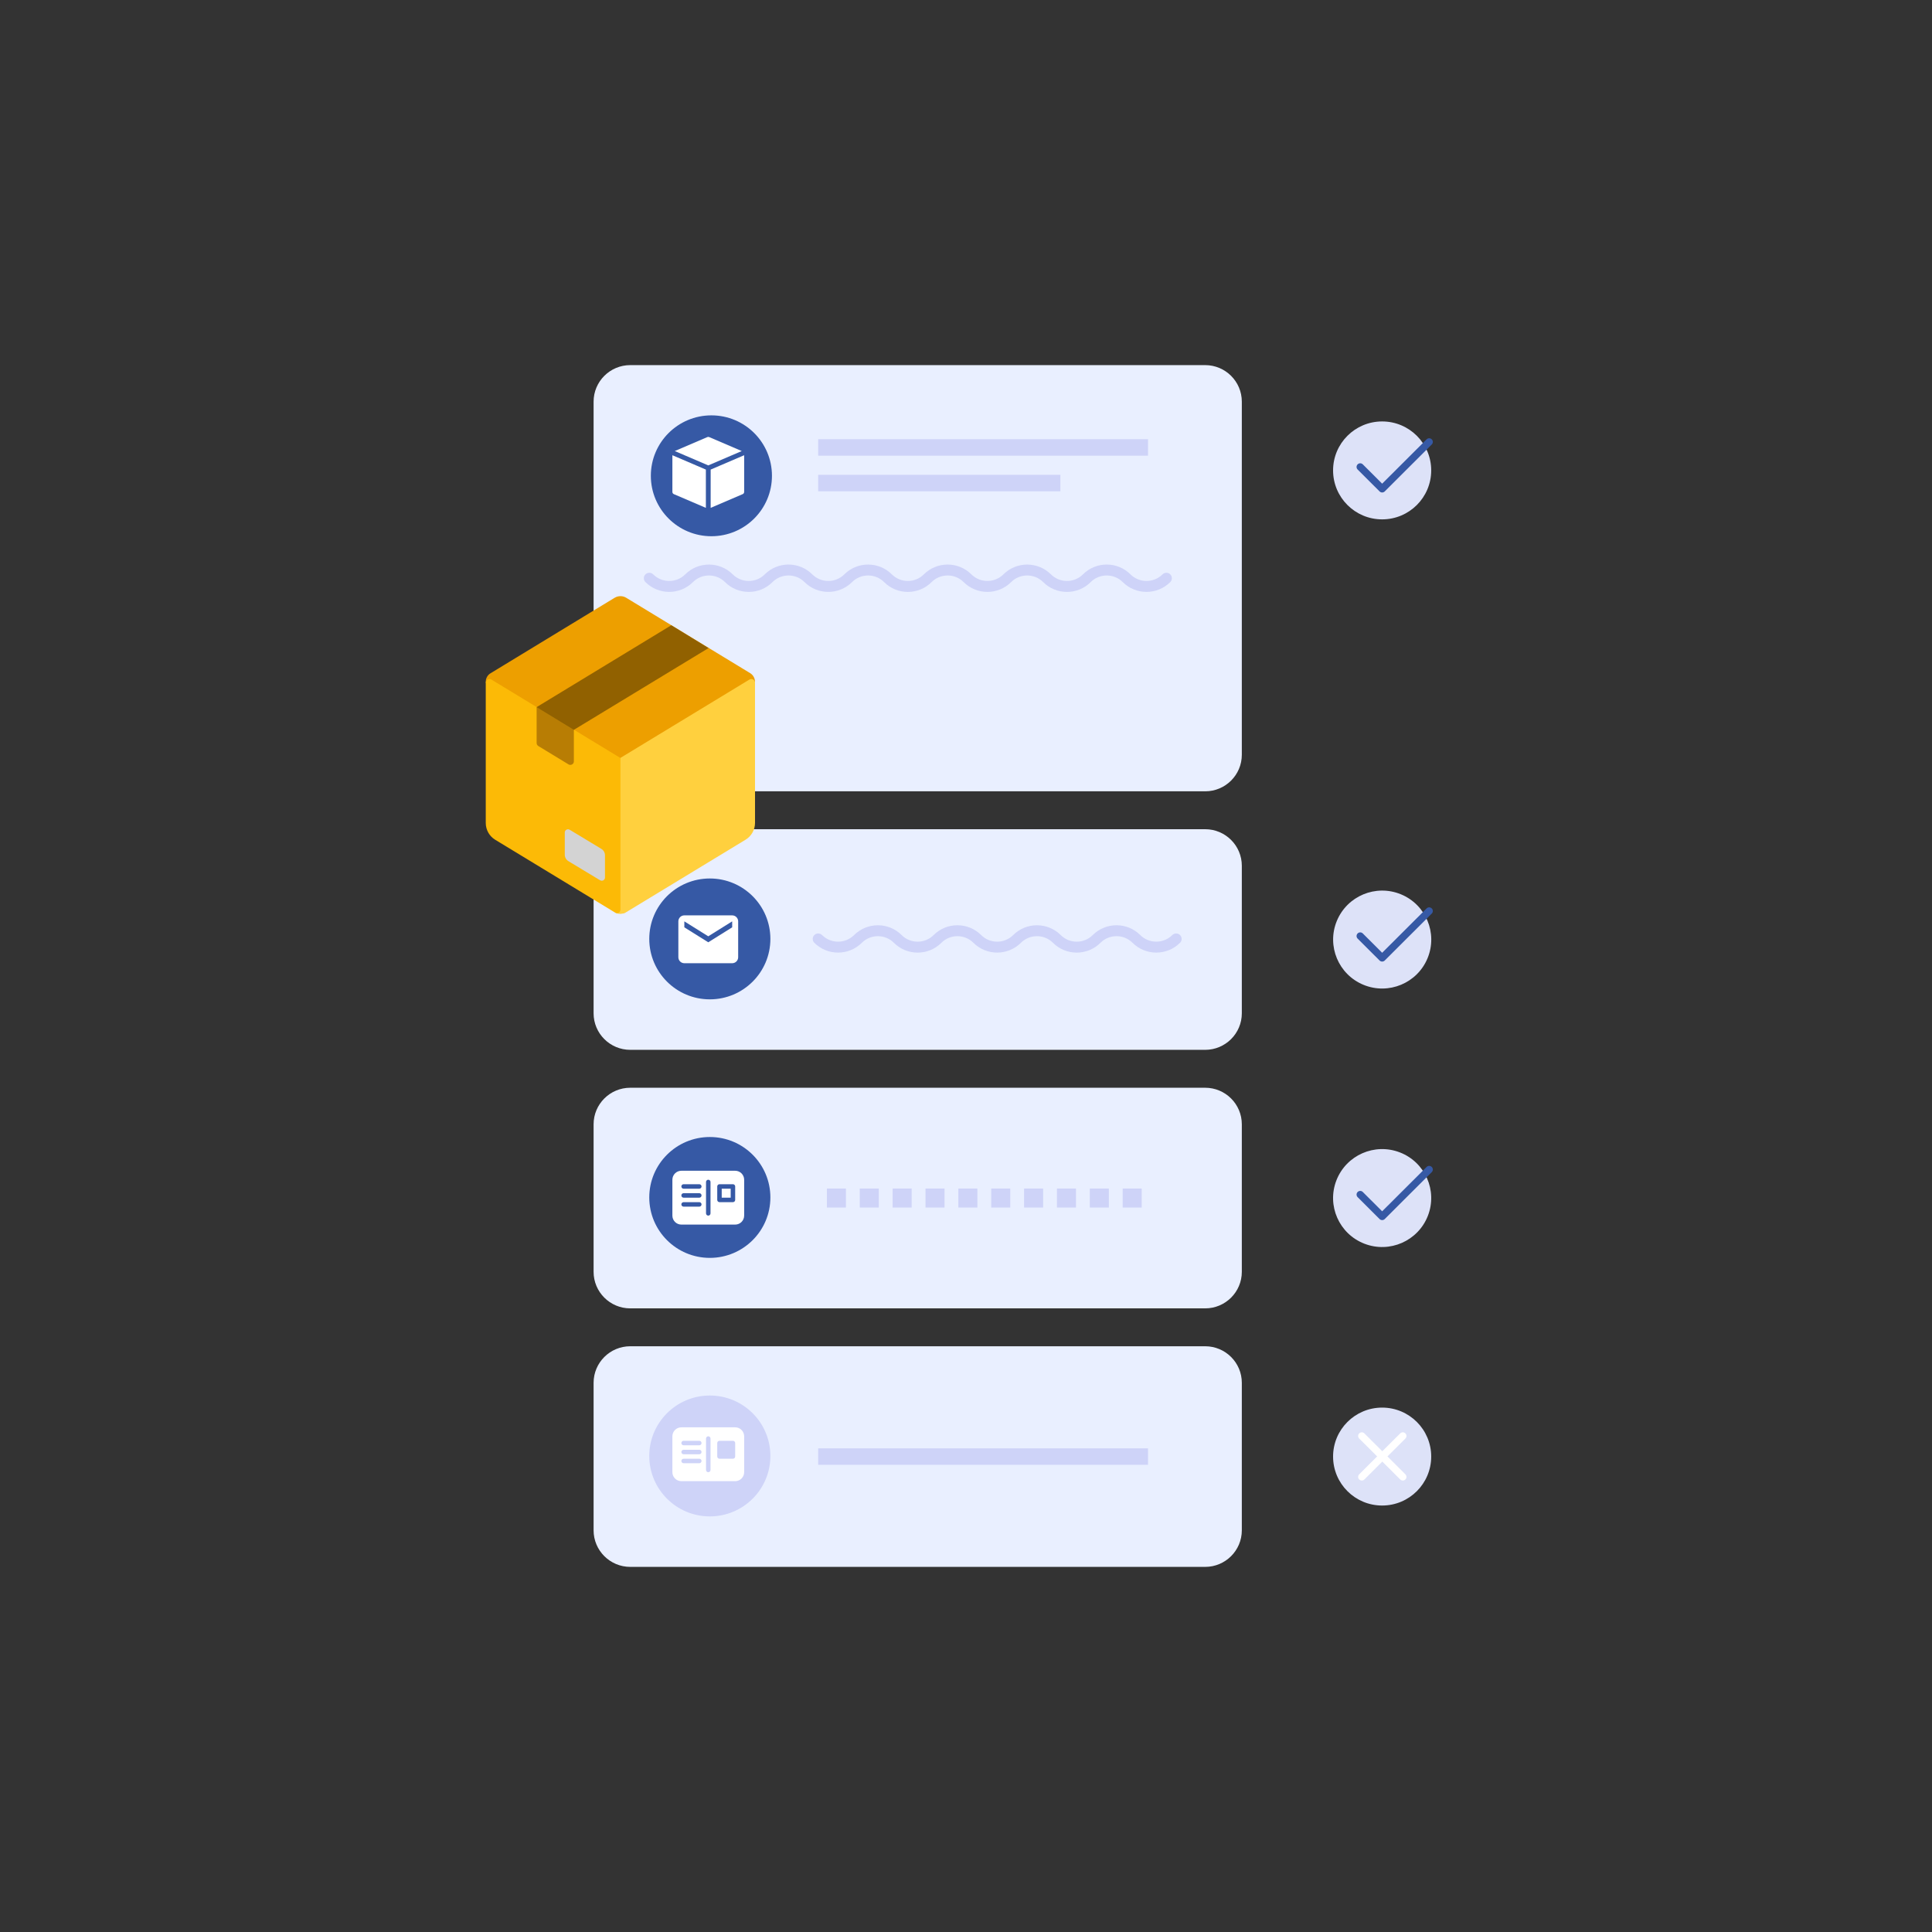 <svg width="350" height="350" viewBox="0 0 350 350" fill="none" xmlns="http://www.w3.org/2000/svg">
<rect x="0" y="0" width="350" height="350" fill="#333333" stroke="none"/>
<path d="M250.388 272.74C255.297 272.74 259.276 268.769 259.276 263.87C259.276 258.971 255.297 255 250.388 255C245.479 255 241.5 258.971 241.5 263.87C241.5 268.769 245.479 272.74 250.388 272.74Z" fill="#DDE2F8"/>
<path d="M258.675 220.25C260.451 215.683 258.182 210.544 253.606 208.771C249.03 206.998 243.881 209.262 242.104 213.829C240.327 218.396 242.596 223.535 247.172 225.308C251.748 227.081 256.898 224.817 258.675 220.25Z" fill="#DDE2F8"/>
<path d="M258.618 173.585C260.485 169.054 258.319 163.871 253.779 162.007C249.24 160.144 244.046 162.305 242.178 166.836C240.311 171.366 242.477 176.55 247.017 178.413C251.556 180.277 256.75 178.115 258.618 173.585Z" fill="#DDE2F8"/>
<path d="M250.388 94.088C255.297 94.088 259.276 90.117 259.276 85.218C259.276 80.319 255.297 76.348 250.388 76.348C245.479 76.348 241.5 80.319 241.5 85.218C241.5 90.117 245.479 94.088 250.388 94.088Z" fill="#DDE2F8"/>
<path d="M246.702 268.213C246.533 268.213 246.363 268.15 246.234 268.02C245.974 267.762 245.974 267.344 246.234 267.086L253.664 259.671C253.923 259.412 254.341 259.412 254.6 259.671C254.86 259.929 254.86 260.347 254.6 260.605L247.17 268.02C247.041 268.15 246.871 268.213 246.702 268.213Z" fill="white"/>
<path d="M254.132 268.213C253.963 268.213 253.793 268.15 253.664 268.02L246.234 260.605C245.974 260.347 245.974 259.929 246.234 259.671C246.493 259.412 246.911 259.412 247.17 259.671L254.6 267.086C254.86 267.344 254.86 267.762 254.6 268.02C254.471 268.15 254.301 268.213 254.132 268.213Z" fill="white"/>
<path d="M250.391 221.033C250.222 221.033 250.052 220.97 249.923 220.84L245.948 216.874C245.689 216.615 245.689 216.198 245.948 215.939C246.208 215.68 246.626 215.68 246.885 215.939L250.391 219.438L258.44 211.405C258.7 211.146 259.118 211.146 259.377 211.405C259.636 211.664 259.636 212.081 259.377 212.34L250.859 220.84C250.73 220.97 250.56 221.033 250.391 221.033Z" fill="#3659A5"/>
<path d="M250.391 174.197C250.222 174.197 250.052 174.134 249.923 174.004L245.948 170.038C245.689 169.779 245.689 169.362 245.948 169.103C246.208 168.844 246.626 168.844 246.885 169.103L250.391 172.602L258.44 164.569C258.7 164.31 259.118 164.31 259.377 164.569C259.636 164.828 259.636 165.245 259.377 165.504L250.859 174.004C250.73 174.134 250.56 174.197 250.391 174.197Z" fill="#3659A5"/>
<path d="M250.391 89.217C250.216 89.217 250.047 89.148 249.923 89.024L245.948 85.058C245.689 84.799 245.689 84.382 245.948 84.123C246.208 83.864 246.626 83.864 246.885 84.123L250.391 87.622L258.44 79.589C258.7 79.33 259.118 79.33 259.377 79.589C259.636 79.847 259.636 80.265 259.377 80.523L250.859 89.024C250.735 89.148 250.568 89.217 250.391 89.217Z" fill="#3659A5"/>
<path d="M218.326 66.144H114.177C110.509 66.144 107.535 69.112 107.535 72.773V136.727C107.535 140.388 110.509 143.355 114.177 143.355H218.326C221.994 143.355 224.968 140.388 224.968 136.727V72.773C224.968 69.112 221.994 66.144 218.326 66.144Z" fill="#E9EFFF"/>
<path d="M117.906 86.194C117.906 80.147 122.817 75.246 128.877 75.246C134.936 75.246 139.847 80.147 139.847 86.194C139.847 92.242 134.936 97.143 128.877 97.143C122.817 97.143 117.909 92.242 117.906 86.194Z" fill="#3659A5"/>
<g clip-path="url(#clip0_2000_3596)">
<path d="M128.139 79.183C128.193 79.16 128.251 79.148 128.31 79.148C128.368 79.148 128.426 79.16 128.48 79.183L134.377 81.711L128.31 84.311L122.242 81.711L128.139 79.183ZM121.809 82.469V89.117C121.809 89.29 121.913 89.447 122.071 89.516L127.876 92.004V85.069L121.809 82.469ZM128.743 85.069L134.811 82.469V89.117C134.811 89.202 134.786 89.285 134.739 89.356C134.693 89.427 134.626 89.482 134.548 89.516L128.743 92.004V85.069Z" fill="white"/>
</g>
<path d="M207.975 79.566H148.219V82.55H207.975V79.566Z" fill="#CED3F8"/>
<path d="M192.098 86.019H148.219V89.004H192.098V86.019Z" fill="#CED3F8"/>
<path d="M193.284 107.23C191.657 107.23 190.13 106.599 188.981 105.45C187.381 103.855 184.777 103.855 183.179 105.45C180.802 107.819 176.942 107.819 174.568 105.45C173.796 104.679 172.764 104.254 171.668 104.254C170.573 104.254 169.541 104.679 168.768 105.45C167.62 106.596 166.09 107.23 164.463 107.23C162.836 107.23 161.309 106.599 160.161 105.45C158.56 103.855 155.956 103.855 154.358 105.45C151.982 107.819 148.118 107.819 145.747 105.45C144.975 104.679 143.943 104.254 142.847 104.254C141.752 104.254 140.72 104.679 139.947 105.45C138.799 106.599 137.269 107.23 135.642 107.23C134.015 107.23 132.488 106.599 131.34 105.45C129.739 103.855 127.135 103.855 125.537 105.45C123.161 107.819 119.3 107.819 116.926 105.45C116.54 105.065 116.54 104.436 116.926 104.051C117.313 103.665 117.943 103.665 118.329 104.051C119.93 105.646 122.533 105.648 124.134 104.051C126.505 101.685 130.366 101.685 132.742 104.051C133.517 104.824 134.547 105.249 135.642 105.249C136.738 105.249 137.77 104.824 138.542 104.051C139.691 102.905 141.22 102.273 142.845 102.273C144.469 102.273 146.001 102.905 147.15 104.051C148.748 105.648 151.354 105.648 152.955 104.051C155.326 101.685 159.189 101.685 161.566 104.051C162.341 104.824 163.37 105.249 164.466 105.249C165.561 105.249 166.593 104.824 167.366 104.051C169.739 101.682 173.6 101.682 175.973 104.051C177.574 105.646 180.175 105.646 181.779 104.051C184.15 101.685 188.01 101.685 190.387 104.051C191.162 104.824 192.191 105.249 193.287 105.249C194.382 105.249 195.414 104.824 196.187 104.051C197.335 102.905 198.865 102.273 200.489 102.273C202.114 102.273 203.646 102.905 204.794 104.051C206.393 105.648 208.999 105.648 210.6 104.051C210.989 103.665 211.616 103.665 212.002 104.051C212.389 104.439 212.389 105.065 212.002 105.45C209.626 107.819 205.765 107.819 203.392 105.45C202.619 104.679 201.587 104.254 200.492 104.254C199.396 104.254 198.364 104.679 197.592 105.45C196.443 106.599 194.914 107.23 193.287 107.23H193.284Z" fill="#CED3F8"/>
<path d="M218.326 150.219H114.177C110.509 150.219 107.535 153.186 107.535 156.847V183.56C107.535 187.221 110.509 190.188 114.177 190.188H218.326C221.994 190.188 224.968 187.221 224.968 183.56V156.847C224.968 153.186 221.994 150.219 218.326 150.219Z" fill="#E9EFFF"/>
<path d="M117.621 170.093C117.621 164.046 122.532 159.145 128.592 159.145C134.651 159.145 139.562 164.046 139.562 170.093C139.562 176.14 134.651 181.041 128.592 181.041C122.532 181.041 117.624 176.14 117.621 170.093Z" fill="#3659A5"/>
<path d="M132.642 167.995L128.308 170.704L123.974 167.995V166.912L128.308 169.62L132.642 166.912M132.642 165.828H123.974C123.373 165.828 122.891 166.31 122.891 166.912V173.413C122.891 173.7 123.005 173.976 123.208 174.179C123.411 174.382 123.687 174.496 123.974 174.496H132.642C132.93 174.496 133.205 174.382 133.408 174.179C133.612 173.976 133.726 173.7 133.726 173.413V166.912C133.726 166.624 133.612 166.349 133.408 166.145C133.205 165.942 132.93 165.828 132.642 165.828Z" fill="white"/>
<path d="M195.057 172.574C193.429 172.574 191.903 171.943 190.754 170.794C189.153 169.199 186.55 169.199 184.951 170.794C182.575 173.163 178.715 173.163 176.341 170.794C175.569 170.023 174.537 169.598 173.441 169.598C172.346 169.598 171.314 170.023 170.541 170.794C169.393 171.943 167.863 172.574 166.236 172.574C164.609 172.574 163.082 171.943 161.933 170.794C160.332 169.199 157.729 169.199 156.131 170.794C153.754 173.163 149.894 173.163 147.52 170.794C147.134 170.408 147.134 169.78 147.52 169.394C147.907 169.009 148.536 169.009 148.923 169.394C150.524 170.989 153.127 170.989 154.728 169.394C157.099 167.028 160.96 167.028 163.336 169.394C164.111 170.168 165.14 170.593 166.236 170.593C167.331 170.593 168.363 170.168 169.136 169.394C170.284 168.248 171.814 167.617 173.438 167.617C175.063 167.617 176.595 168.248 177.744 169.394C179.342 170.992 181.948 170.992 183.549 169.394C185.92 167.028 189.783 167.028 192.159 169.394C192.935 170.168 193.964 170.593 195.059 170.593C196.155 170.593 197.187 170.168 197.96 169.394C200.333 167.026 204.194 167.026 206.567 169.394C208.168 170.989 210.772 170.989 212.373 169.394C212.762 169.009 213.389 169.009 213.775 169.394C214.161 169.783 214.161 170.408 213.775 170.794C211.399 173.163 207.538 173.163 205.165 170.794C204.392 170.023 203.36 169.595 202.265 169.595C201.169 169.595 200.137 170.02 199.365 170.794C198.216 171.94 196.687 172.574 195.059 172.574H195.057Z" fill="#CED3F8"/>
<path d="M218.326 243.887H114.177C110.509 243.887 107.535 246.854 107.535 250.515V277.228C107.535 280.889 110.509 283.856 114.177 283.856H218.326C221.994 283.856 224.968 280.889 224.968 277.228V250.515C224.968 246.854 221.994 243.887 218.326 243.887Z" fill="#E9EFFF"/>
<path d="M117.621 263.761C117.621 257.714 122.532 252.812 128.592 252.812C134.651 252.812 139.562 257.714 139.562 263.761C139.562 269.808 134.651 274.709 128.592 274.709C122.532 274.709 117.624 269.808 117.621 263.761Z" fill="#CED3F8"/>
<path d="M121.809 260.199C121.809 259.768 121.98 259.355 122.285 259.05C122.589 258.745 123.003 258.574 123.434 258.574H133.185C133.616 258.574 134.03 258.745 134.335 259.05C134.639 259.355 134.811 259.768 134.811 260.199V266.701C134.811 267.132 134.639 267.545 134.335 267.85C134.03 268.155 133.616 268.326 133.185 268.326H123.434C123.003 268.326 122.589 268.155 122.285 267.85C121.98 267.545 121.809 267.132 121.809 266.701V260.199ZM128.716 260.606C128.716 260.498 128.673 260.395 128.597 260.318C128.521 260.242 128.417 260.199 128.31 260.199C128.202 260.199 128.099 260.242 128.022 260.318C127.946 260.395 127.903 260.498 127.903 260.606V266.294C127.903 266.402 127.946 266.505 128.022 266.582C128.099 266.658 128.202 266.701 128.31 266.701C128.417 266.701 128.521 266.658 128.597 266.582C128.673 266.505 128.716 266.402 128.716 266.294V260.606ZM123.434 261.418C123.434 261.526 123.477 261.63 123.553 261.706C123.629 261.782 123.732 261.825 123.84 261.825H126.684C126.792 261.825 126.895 261.782 126.972 261.706C127.048 261.63 127.091 261.526 127.091 261.418C127.091 261.311 127.048 261.207 126.972 261.131C126.895 261.055 126.792 261.012 126.684 261.012H123.84C123.732 261.012 123.629 261.055 123.553 261.131C123.477 261.207 123.434 261.311 123.434 261.418ZM123.84 262.637C123.732 262.637 123.629 262.68 123.553 262.756C123.477 262.833 123.434 262.936 123.434 263.044C123.434 263.151 123.477 263.255 123.553 263.331C123.629 263.407 123.732 263.45 123.84 263.45H126.684C126.792 263.45 126.895 263.407 126.972 263.331C127.048 263.255 127.091 263.151 127.091 263.044C127.091 262.936 127.048 262.833 126.972 262.756C126.895 262.68 126.792 262.637 126.684 262.637H123.84ZM123.434 264.669C123.434 264.777 123.477 264.88 123.553 264.956C123.629 265.032 123.732 265.075 123.84 265.075H126.684C126.792 265.075 126.895 265.032 126.972 264.956C127.048 264.88 127.091 264.777 127.091 264.669C127.091 264.561 127.048 264.458 126.972 264.382C126.895 264.305 126.792 264.263 126.684 264.263H123.84C123.732 264.263 123.629 264.305 123.553 264.382C123.477 264.458 123.434 264.561 123.434 264.669ZM129.935 261.418V263.856C129.935 263.964 129.978 264.067 130.054 264.144C130.13 264.22 130.233 264.263 130.341 264.263H132.779C132.887 264.263 132.99 264.22 133.066 264.144C133.143 264.067 133.185 263.964 133.185 263.856V261.418C133.185 261.311 133.143 261.207 133.066 261.131C132.99 261.055 132.887 261.012 132.779 261.012H130.341C130.233 261.012 130.13 261.055 130.054 261.131C129.978 261.207 129.935 261.311 129.935 261.418Z" fill="white"/>
<path d="M207.975 262.379H148.219V265.363H207.975V262.379Z" fill="#CED3F8"/>
<path d="M218.326 197.055H114.177C110.509 197.055 107.535 200.022 107.535 203.683V230.396C107.535 234.057 110.509 237.024 114.177 237.024H218.326C221.994 237.024 224.968 234.057 224.968 230.396V203.683C224.968 200.022 221.994 197.055 218.326 197.055Z" fill="#E9EFFF"/>
<path d="M117.621 216.929C117.621 210.882 122.532 205.98 128.592 205.98C134.651 205.98 139.562 210.882 139.562 216.929C139.562 222.976 134.651 227.877 128.592 227.877C122.532 227.877 117.624 222.976 117.621 216.929Z" fill="#3659A5"/>
<g clip-path="url(#clip1_2000_3596)">
<path d="M130.746 216.969H132.371V215.344H130.746V216.969Z" fill="white"/>
<path d="M121.809 213.719C121.809 213.288 121.98 212.875 122.285 212.57C122.589 212.265 123.003 212.094 123.434 212.094H133.185C133.616 212.094 134.03 212.265 134.335 212.57C134.639 212.875 134.811 213.288 134.811 213.719V220.22C134.811 220.651 134.639 221.064 134.335 221.369C134.03 221.674 133.616 221.845 133.185 221.845H123.434C123.003 221.845 122.589 221.674 122.285 221.369C121.98 221.064 121.809 220.651 121.809 220.22V213.719ZM128.716 214.125C128.716 214.018 128.673 213.914 128.597 213.838C128.521 213.762 128.417 213.719 128.31 213.719C128.202 213.719 128.099 213.762 128.022 213.838C127.946 213.914 127.903 214.018 127.903 214.125V219.814C127.903 219.921 127.946 220.025 128.022 220.101C128.099 220.177 128.202 220.22 128.31 220.22C128.417 220.22 128.521 220.177 128.597 220.101C128.673 220.025 128.716 219.921 128.716 219.814V214.125ZM123.434 214.938C123.434 215.046 123.477 215.149 123.553 215.225C123.629 215.301 123.732 215.344 123.84 215.344H126.684C126.792 215.344 126.895 215.301 126.972 215.225C127.048 215.149 127.091 215.046 127.091 214.938C127.091 214.83 127.048 214.727 126.972 214.651C126.895 214.574 126.792 214.532 126.684 214.532H123.84C123.732 214.532 123.629 214.574 123.553 214.651C123.477 214.727 123.434 214.83 123.434 214.938ZM123.84 216.157C123.732 216.157 123.629 216.2 123.553 216.276C123.477 216.352 123.434 216.455 123.434 216.563C123.434 216.671 123.477 216.774 123.553 216.851C123.629 216.927 123.732 216.97 123.84 216.97H126.684C126.792 216.97 126.895 216.927 126.972 216.851C127.048 216.774 127.091 216.671 127.091 216.563C127.091 216.455 127.048 216.352 126.972 216.276C126.895 216.2 126.792 216.157 126.684 216.157H123.84ZM123.434 218.188C123.434 218.296 123.477 218.4 123.553 218.476C123.629 218.552 123.732 218.595 123.84 218.595H126.684C126.792 218.595 126.895 218.552 126.972 218.476C127.048 218.4 127.091 218.296 127.091 218.188C127.091 218.081 127.048 217.977 126.972 217.901C126.895 217.825 126.792 217.782 126.684 217.782H123.84C123.732 217.782 123.629 217.825 123.553 217.901C123.477 217.977 123.434 218.081 123.434 218.188ZM129.935 214.938V217.376C129.935 217.484 129.978 217.587 130.054 217.663C130.13 217.739 130.233 217.782 130.341 217.782H132.779C132.887 217.782 132.99 217.739 133.066 217.663C133.143 217.587 133.185 217.484 133.185 217.376V214.938C133.185 214.83 133.143 214.727 133.066 214.651C132.99 214.574 132.887 214.532 132.779 214.532H130.341C130.233 214.532 130.13 214.574 130.054 214.651C129.978 214.727 129.935 214.83 129.935 214.938Z" fill="white"/>
</g>
<path d="M149.801 218.757H153.249V215.316H149.801V218.757ZM155.754 218.757H159.202V215.316H155.754V218.757ZM161.708 218.757H165.156V215.316H161.708V218.757ZM167.662 218.757H171.11V215.316H167.662V218.757ZM173.615 218.757H177.063V215.316H173.615V218.757ZM179.569 218.757H183.017V215.316H179.569V218.757ZM185.523 218.757H188.97V215.316H185.523V218.757ZM191.476 218.757H194.924V215.316H191.476V218.757ZM197.43 218.757H200.878V215.316H197.43V218.757ZM203.384 215.316V218.757H206.831V215.316H203.384Z" fill="#CED3F8"/>
<path d="M111.347 108.293C112.006 107.902 112.808 107.902 113.446 108.293L135.908 121.952C136.443 122.281 136.772 122.878 136.772 123.495L112.396 139.883L88 123.698V123.493C88 122.875 88.329 122.279 88.864 121.97L111.347 108.293Z" fill="#ED9F00"/>
<path d="M112.391 137.304L135.759 123.111C135.861 123.05 135.978 123.017 136.097 123.016C136.216 123.014 136.334 123.045 136.438 123.104C136.541 123.163 136.627 123.248 136.687 123.351C136.747 123.454 136.779 123.572 136.779 123.691V149.075C136.779 149.686 136.622 150.287 136.323 150.82C136.024 151.353 135.593 151.801 135.071 152.119L113.185 165.408C113.129 165.438 113.068 165.459 113.006 165.469C112.95 165.486 112.893 165.493 112.835 165.492C112.601 165.557 112.357 165.576 112.116 165.547C111.876 165.517 111.643 165.441 111.432 165.321H111.444L106.516 142.97L112.391 137.304Z" fill="#FFD03E"/>
<path d="M112.397 164.82V137.317L89.049 123.124C88.946 123.058 88.827 123.02 88.704 123.016C88.582 123.012 88.461 123.041 88.353 123.1C88.246 123.159 88.156 123.246 88.094 123.351C88.032 123.457 87.999 123.577 88 123.7V149.084C88 150.338 88.658 151.49 89.707 152.128L111.45 165.334C111.543 165.393 111.65 165.425 111.759 165.429C111.869 165.433 111.978 165.407 112.074 165.354C112.171 165.302 112.251 165.225 112.308 165.131C112.365 165.037 112.395 164.93 112.397 164.82Z" fill="#FCBA06"/>
<path d="M109.598 158.976V154.945C109.598 154.472 109.351 154.04 108.961 153.793L103.201 150.316C102.81 150.09 102.316 150.357 102.316 150.81V154.842C102.316 155.315 102.563 155.747 102.954 155.994L108.714 159.47C109.105 159.696 109.598 159.429 109.598 158.976Z" fill="#D3D3D3"/>
<path d="M103.962 137.936V128.554L97.215 128.102V134.602C97.215 134.808 97.318 135.013 97.503 135.137L103.016 138.49C103.427 138.716 103.962 138.43 103.962 137.936Z" fill="#B87D04"/>
<path d="M121.611 113.27L97.215 128.101L103.962 132.215L128.358 117.404L121.611 113.27Z" fill="#916100"/>
<defs>
<clipPath id="clip0_2000_3596">
<rect width="13.002" height="13.002" fill="white" transform="translate(121.809 79.148)"/>
</clipPath>
<clipPath id="clip1_2000_3596">
<rect width="13.002" height="13.002" fill="white" transform="translate(121.809 210.469)"/>
</clipPath>
</defs>
</svg>
